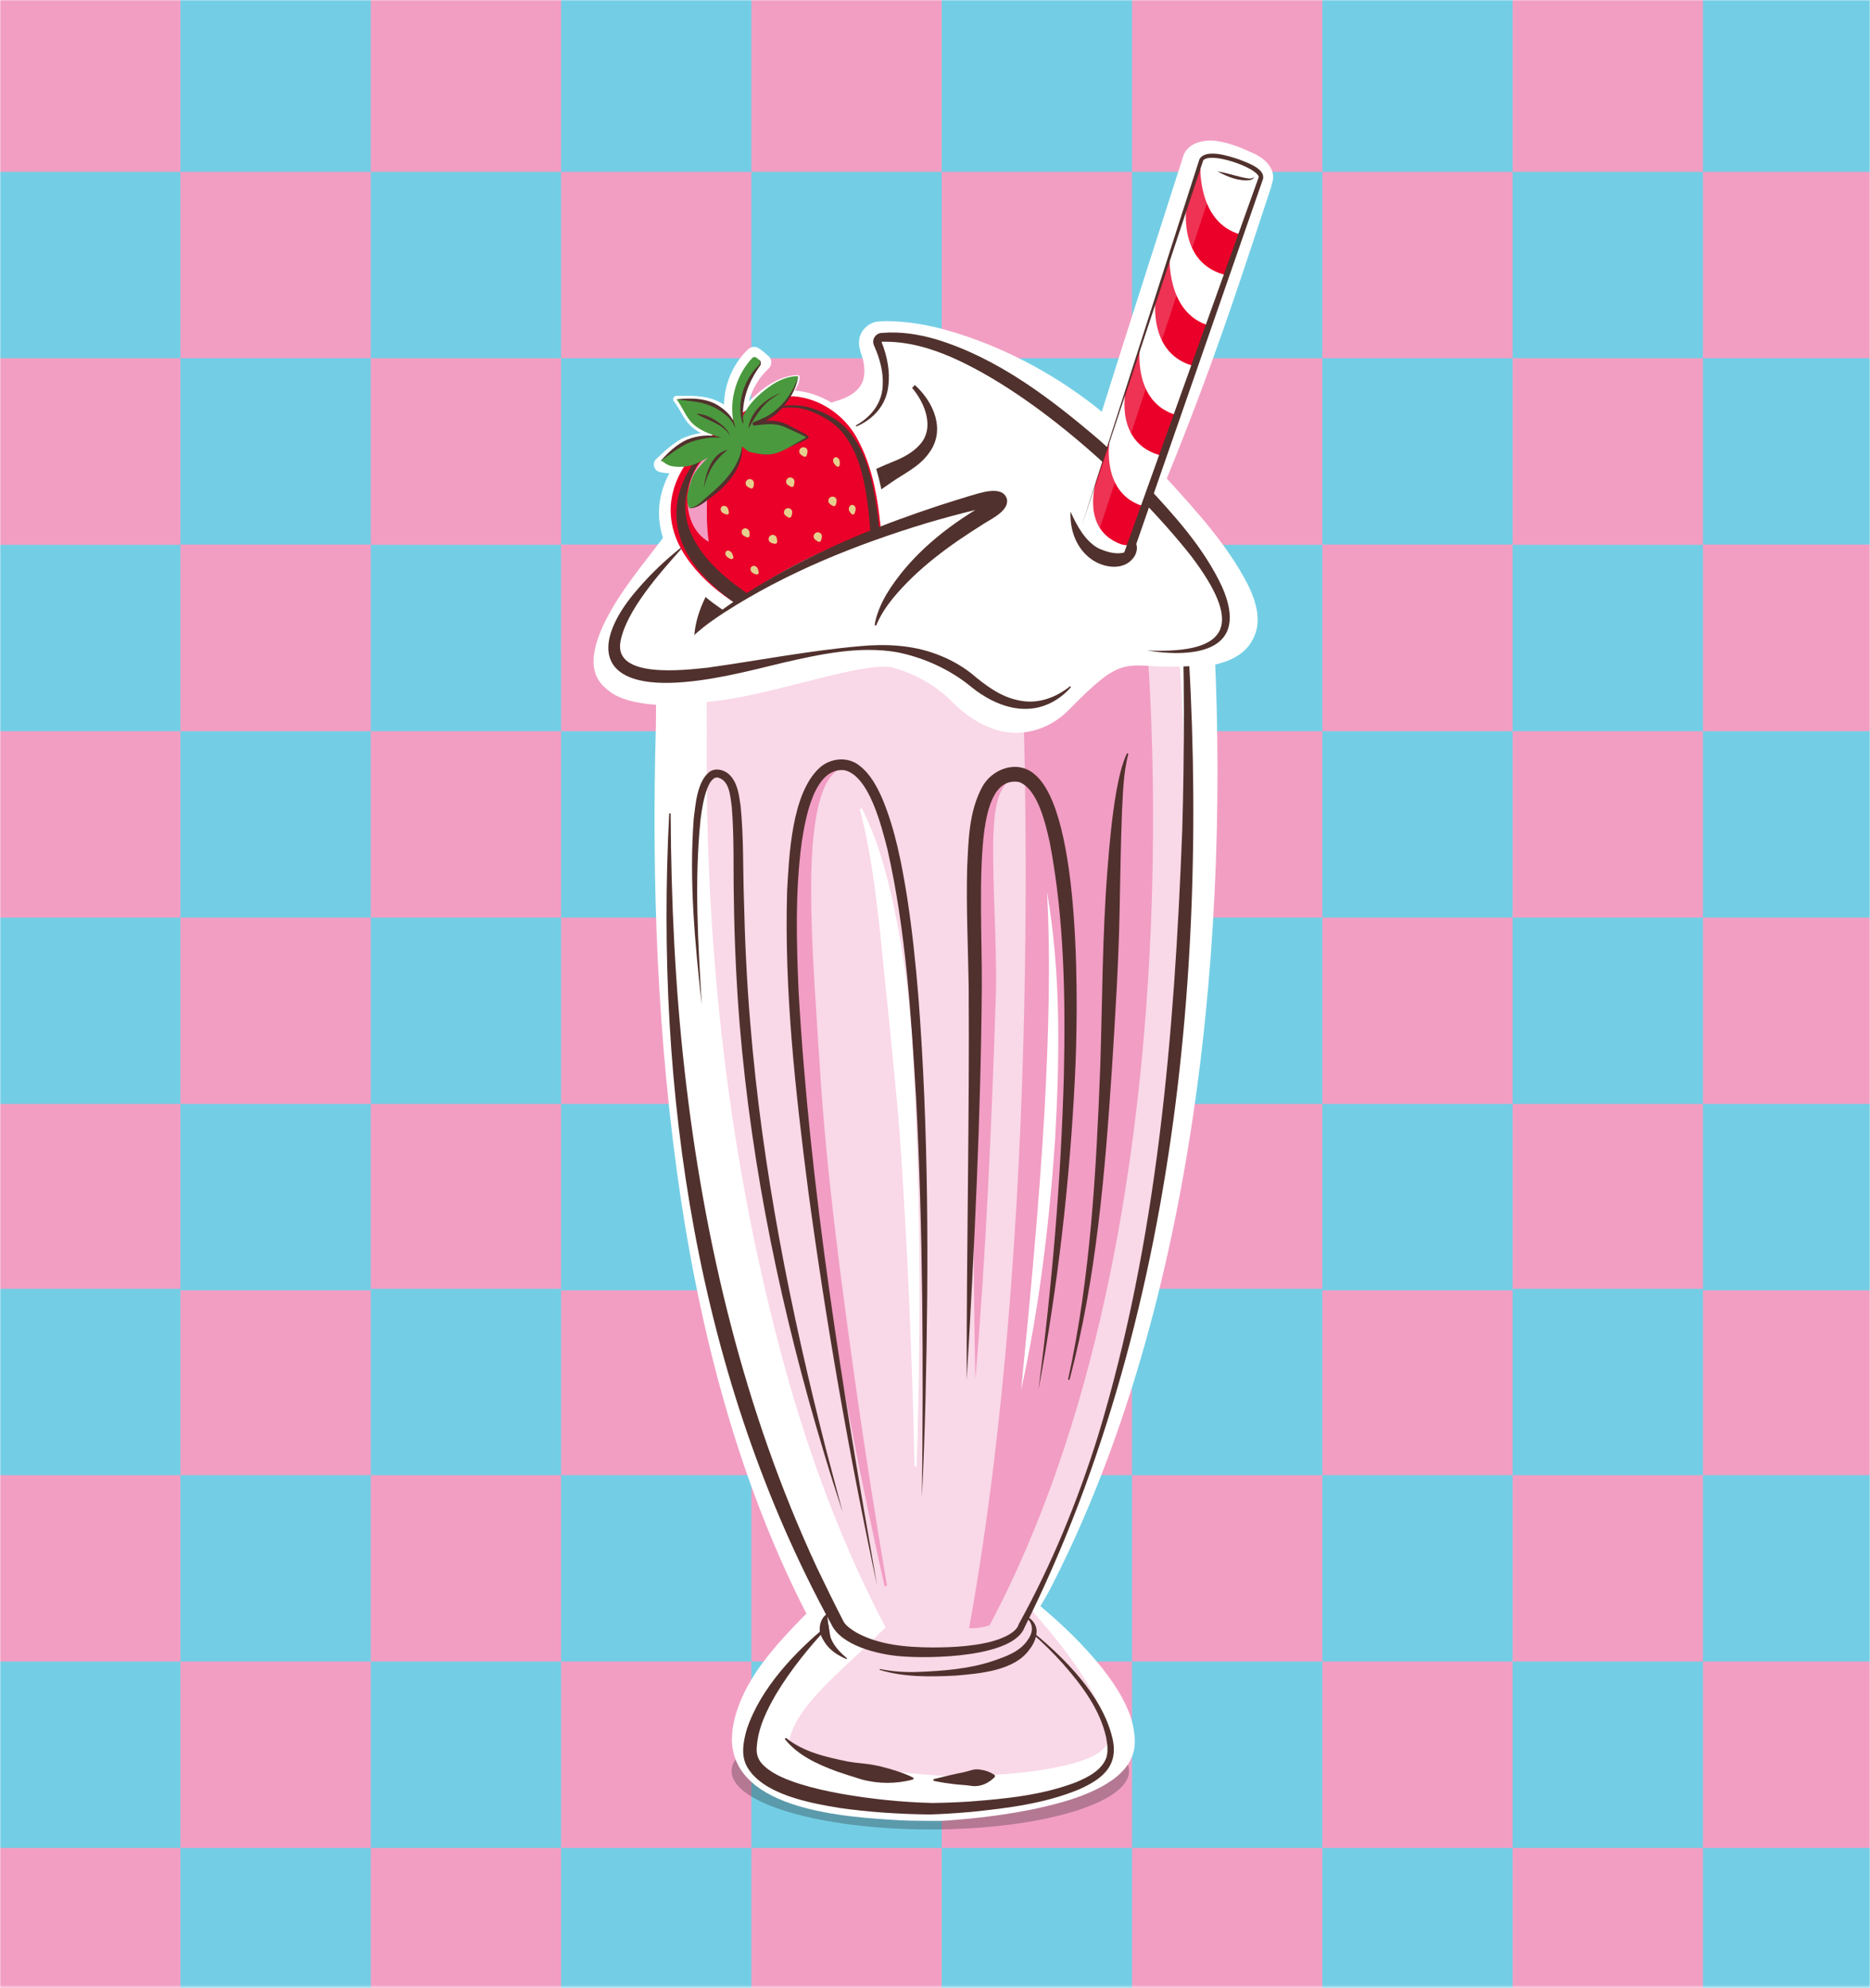 <svg width="810" height="861" viewBox="0 0 810 861" fill="none" xmlns="http://www.w3.org/2000/svg">
<mask id="mask0_2011_3662" style="mask-type:alpha" maskUnits="userSpaceOnUse" x="0" y="0" width="810" height="861">
<rect width="810" height="860.625" fill="#D9D9D9"/>
</mask>
<g mask="url(#mask0_2011_3662)">
<g clip-path="url(#clip0_2011_3662)">
<path d="M1149.58 -87H-333.778V880.902H1149.58V-87Z" fill="#F29EC3"/>
<path d="M160.601 -6.297H78.165V74.406H160.601V-6.297Z" fill="#73CEE5"/>
<path d="M325.465 -6.297H243.029V74.406H325.465V-6.297Z" fill="#73CEE5"/>
<path d="M490.337 -6.297H407.901V74.406H490.337V-6.297Z" fill="#73CEE5"/>
<path d="M655.202 -6.297H572.766V74.406H655.202V-6.297Z" fill="#73CEE5"/>
<path d="M820.066 -6.297H737.63V74.406H820.066V-6.297Z" fill="#73CEE5"/>
<path d="M78.172 74.406H-4.264V155.109H78.172V74.406Z" fill="#73CEE5"/>
<path d="M160.601 155.109H78.165V235.812H160.601V155.109Z" fill="#73CEE5"/>
<path d="M243.036 74.406H160.601V155.109H243.036V74.406Z" fill="#73CEE5"/>
<path d="M325.465 155.109H243.029V235.812H325.465V155.109Z" fill="#73CEE5"/>
<path d="M407.901 74.406H325.465V155.109H407.901V74.406Z" fill="#73CEE5"/>
<path d="M490.337 155.109H407.901V235.812H490.337V155.109Z" fill="#73CEE5"/>
<path d="M572.766 74.406H490.33V155.109H572.766V74.406Z" fill="#73CEE5"/>
<path d="M655.202 155.109H572.766V235.812H655.202V155.109Z" fill="#73CEE5"/>
<path d="M737.637 74.406H655.201V155.109H737.637V74.406Z" fill="#73CEE5"/>
<path d="M820.066 155.109H737.63V235.812H820.066V155.109Z" fill="#73CEE5"/>
<path d="M78.172 235.937H-4.264V316.64H78.172V235.937Z" fill="#73CEE5"/>
<path d="M160.601 316.64H78.165V397.343H160.601V316.64Z" fill="#73CEE5"/>
<path d="M243.036 235.937H160.601V316.64H243.036V235.937Z" fill="#73CEE5"/>
<path d="M325.465 316.64H243.029V397.343H325.465V316.64Z" fill="#73CEE5"/>
<path d="M407.901 235.937H325.465V316.64H407.901V235.937Z" fill="#73CEE5"/>
<path d="M490.337 316.64H407.901V397.343H490.337V316.64Z" fill="#73CEE5"/>
<path d="M572.766 235.937H490.33V316.64H572.766V235.937Z" fill="#73CEE5"/>
<path d="M655.202 316.64H572.766V397.343H655.202V316.64Z" fill="#73CEE5"/>
<path d="M737.637 235.937H655.201V316.64H737.637V235.937Z" fill="#73CEE5"/>
<path d="M820.066 316.64H737.63V397.343H820.066V316.64Z" fill="#73CEE5"/>
<path d="M78.172 397.343H-4.264V478.046H78.172V397.343Z" fill="#73CEE5"/>
<path d="M160.601 478.046H78.165V558.749H160.601V478.046Z" fill="#73CEE5"/>
<path d="M243.036 397.343H160.601V478.046H243.036V397.343Z" fill="#73CEE5"/>
<path d="M325.465 478.046H243.029V558.749H325.465V478.046Z" fill="#73CEE5"/>
<path d="M407.901 397.343H325.465V478.046H407.901V397.343Z" fill="#73CEE5"/>
<path d="M490.337 478.046H407.901V558.749H490.337V478.046Z" fill="#73CEE5"/>
<path d="M572.766 397.343H490.33V478.046H572.766V397.343Z" fill="#73CEE5"/>
<path d="M655.202 478.046H572.766V558.749H655.202V478.046Z" fill="#73CEE5"/>
<path d="M737.637 397.343H655.201V478.046H737.637V397.343Z" fill="#73CEE5"/>
<path d="M820.066 478.046H737.63V558.749H820.066V478.046Z" fill="#73CEE5"/>
<path d="M78.172 558.098H-4.264V638.801H78.172V558.098Z" fill="#73CEE5"/>
<path d="M160.601 638.793H78.165V719.496H160.601V638.793Z" fill="#73CEE5"/>
<path d="M243.036 558.098H160.601V638.801H243.036V558.098Z" fill="#73CEE5"/>
<path d="M325.465 638.793H243.029V719.496H325.465V638.793Z" fill="#73CEE5"/>
<path d="M407.901 558.098H325.465V638.801H407.901V558.098Z" fill="#73CEE5"/>
<path d="M490.337 638.793H407.901V719.496H490.337V638.793Z" fill="#73CEE5"/>
<path d="M572.766 558.098H490.33V638.801H572.766V558.098Z" fill="#73CEE5"/>
<path d="M655.202 638.793H572.766V719.496H655.202V638.793Z" fill="#73CEE5"/>
<path d="M737.637 558.098H655.201V638.801H737.637V558.098Z" fill="#73CEE5"/>
<path d="M820.066 638.793H737.63V719.496H820.066V638.793Z" fill="#73CEE5"/>
<path d="M78.172 719.496H-4.264V800.199H78.172V719.496Z" fill="#73CEE5"/>
<path d="M160.601 800.199H78.165V880.902H160.601V800.199Z" fill="#73CEE5"/>
<path d="M243.036 719.496H160.601V800.199H243.036V719.496Z" fill="#73CEE5"/>
<path d="M325.465 800.199H243.029V880.902H325.465V800.199Z" fill="#73CEE5"/>
<path d="M407.901 719.496H325.465V800.199H407.901V719.496Z" fill="#73CEE5"/>
<path d="M490.337 800.199H407.901V880.902H490.337V800.199Z" fill="#73CEE5"/>
<path d="M572.766 719.496H490.33V800.199H572.766V719.496Z" fill="#73CEE5"/>
<path d="M655.202 800.199H572.766V880.902H655.202V800.199Z" fill="#73CEE5"/>
<path d="M737.637 719.496H655.201V800.199H737.637V719.496Z" fill="#73CEE5"/>
<path d="M820.066 800.199H737.63V880.902H820.066V800.199Z" fill="#73CEE5"/>
</g>
</g>
<g filter="url(#filter0_d_2011_3662)">
<path d="M550.18 82.19C551.29 79.44 550.86 76.32 549.17 73.95C548.16 72.53 547.06 71.61 545.84 70.74C542.69 68.62 539.97 67.61 536.74 66.31C531.6 64.39 526.77 62.64 520.96 63.42C518.06 63.81 514.67 65.41 512.96 68.11C512.86 68.27 512.88 68.23 512.66 68.62L512.41 69.08L512.25 69.57C512.25 69.57 491.38 134.24 491.39 134.24C486.64 148.74 481.75 164.08 476.82 179.78C475.59 178.75 474.35 177.74 473.1 176.75C454.64 162.56 433.7 151.63 411.32 145.09C401.51 142.36 391.3 140.41 380.95 141.09C377.55 141.29 374.17 143.85 373.07 147.12C372.31 149.02 372.37 151.7 373.14 153.58L373.19 153.72L373.29 154C374.45 157.23 375.14 161.23 374.73 164.19C374.04 169.3 371.15 171.86 366.39 174.01C365.03 174.62 363.44 175.1 361.99 175.57C356.17 177.4 350.5 179.78 345.1 182.56C320.49 195.18 301.18 215.52 285.44 237.84C275.59 250.82 244.24 286.99 265.58 300.5C271.04 303.68 278.11 304.85 285.16 305.24C285.16 306.04 285.16 306.83 285.15 307.58L285.11 314.51L285.09 317.98C283.89 356.53 284.51 395.15 286.93 433.66C292.55 520.46 307.25 608.49 345.13 687.65C346.59 690.7 348.39 694.3 350.22 697.85C348.08 699.99 345.93 702.14 343.9 704.27C331.72 717.17 316.49 734.71 317.94 754C320.82 777.18 351.58 782.12 370.06 784.56C383.03 786.09 395.84 786.63 408.84 786.37C429.89 784.88 474.44 780.42 487.7 762.96C497.43 750.46 485.06 731.97 477.05 721.91C469.35 712.35 460.63 703.95 451.31 696.07L450.38 695.3L450.15 695.11C450.15 695.11 450.06 695.03 450.05 695.02C451.38 692.86 452.62 690.76 453.82 688.6C454.32 687.72 455.67 685.01 456.15 684.12C514.92 568.7 531.27 417.76 525.96 287.9C527.53 287.53 529.1 287.08 530.67 286.53C546.61 280.86 546.54 267.55 539.94 254.39C538.22 250.87 536.25 247.55 534.15 244.34C525.54 231.47 515.43 219.77 504.87 208.5C516.99 178.99 527.99 149.04 538.07 118.75C541.82 107.68 546.45 93.39 550.18 82.2V82.19Z" fill="white"/>
</g>
<g style="mix-blend-mode:multiply" opacity="0.3">
<path d="M402.97 792.22C450.516 792.22 489.06 780.897 489.06 766.93C489.06 752.963 450.516 741.64 402.97 741.64C355.424 741.64 316.88 752.963 316.88 766.93C316.88 780.897 355.424 792.22 402.97 792.22Z" fill="#231F20"/>
</g>
<path d="M448.5 697.05C542.09 520.97 517.45 269.01 517.45 269.01L295.13 264.85V317.54C293.21 400.83 299.58 574.64 366.65 701.92C355.71 712.96 329.5 734.81 329.5 753.78C329.5 777.88 407.63 778.71 407.63 778.71C407.63 778.71 485.76 777.89 485.76 753.78C485.76 735.01 459.93 708.05 448.5 697.05Z" fill="#F9D8E7"/>
<path d="M447.11 697.27C448.54 693.97 450.19 690.49 451.79 687.2C458.17 673.85 463.93 660.2 469.07 646.33C506.42 543.55 515.86 432.6 512.86 323.93C512.24 305.89 511.28 287.71 509.48 269.8L517.3 277.03C461.87 276.94 350.34 275.95 294.93 275.59L305.86 264.87C305.89 280.02 306.11 302.66 306.15 317.44C305.21 410.56 315.56 504.12 340.46 593.87C351.19 632.39 365.17 669.68 383.6 704.76C379.62 708.64 373.18 714.94 369.21 718.5C359.72 727.56 343.99 741.28 341.95 753.64C341.95 753.5 341.61 752.88 341.7 753.19C341.77 753.36 342.09 753.8 342.65 754.31C345.79 756.97 351.16 759.17 355.61 760.58C366.86 764.17 379.25 766.08 391.19 767.5C396.45 768.18 402.58 768.58 407.67 768.95C426.57 769.1 446.13 768.43 464.37 763.74C469.76 762.1 476.97 759.98 479.58 755.09C479.77 754.71 479.85 754.22 479.93 753.79V753.35L479.97 752.46C479.55 743.86 475.12 735.9 470.61 728.28C464.44 718.28 456.84 708.8 449.11 699.88L448.18 698.82C447.76 698.32 447.4 697.78 447.11 697.28V697.27ZM449.89 696.83C450.24 696.9 450.44 696.9 450.66 697.02L450.87 697.2L451.34 697.59L453.2 699.16C461.87 706.67 469.98 714.6 477.23 723.59C481.38 728.77 485.25 734.3 488.21 740.78C494.51 754.77 492.22 764.78 478.72 772.79C469.57 778.1 459.32 780.84 449.32 783.06C436.24 785.86 423.21 787.43 409.88 788.37C409.03 788.43 407.89 788.49 407.04 788.5C401.35 788.5 395.24 788.51 389.57 788.22C367.01 786.9 317.67 784.11 317.02 753.43C317.25 731.76 336.16 713.03 350.26 698.77C352.55 696.49 354.84 694.24 356.8 692.19L354.38 708.39C322.22 649.23 304.74 584.14 294.74 518.12C284.74 450.43 282.15 381.95 284.12 313.69C284.18 300.22 284.33 278.3 284.39 264.86L284.45 253.81L295.31 254.13C350.71 255.89 462.2 259.05 517.58 261L524.84 261.23L525.4 268.23C533.45 403 517.97 564.14 456.17 685.55C454.28 689.37 452.13 693.18 449.86 696.82L449.89 696.83Z" fill="white"/>
<path d="M496.11 270.94C496.11 270.94 522.23 527.73 428.64 703.81C423.76 705.41 419.78 705.04 419.78 705.04C454.37 514.26 442.22 277.34 442.22 277.34L496.11 270.95V270.94Z" fill="#F19DC4"/>
<path d="M511.75 241.56C525.9 394.77 513.28 565.24 443.84 704.62C439.1 717.68 403.22 718.38 389.65 717.19C380.3 716.36 364.43 712.69 360.08 703.33C301.76 596.76 283.66 472.38 289.87 352.23L290.49 352.24C290.71 389.64 292.38 426.99 296.59 464.05C304.94 537.92 322.43 611.33 353.88 678.9C356.95 685.34 362.18 696.02 365.45 702.28C366.43 704.02 368.89 705.73 371.02 706.99C380.95 712.41 392.67 713.32 403.87 713.4C408.49 713.4 413.12 713.27 417.69 712.82C424.41 712.11 431.33 711.09 437.2 707.74C438.99 706.67 440.81 705.17 441.3 703.25C455.58 677.45 466.79 650 475.59 621.86C501.37 537.06 508.68 447.86 512.09 359.68C513.08 325.26 513.1 290.78 511.8 256.37C511.6 251.45 511.42 246.53 511.13 241.61L511.75 241.55V241.56Z" fill="#51312D"/>
<path d="M366.73 718.48C362.97 716.9 359.45 714.67 357.18 711.11C356.03 709.29 354.86 707.17 355.07 704.92C355.21 702.69 356.07 700.48 357.91 699.09L358.26 699.27C358.45 700.82 358.73 703.27 359.05 704.74C359.38 706.38 359.37 708.03 359.99 709.62C361.43 713.07 364.09 715.74 366.92 718.14L366.72 718.48H366.73Z" fill="#51312D"/>
<path d="M381.1 722.72C386.5 723.83 392 724.2 397.47 724.01C408.32 723.58 419.45 722.76 429.76 719.37C435.72 717.31 442.12 715.23 445.53 709.6C447.66 706.47 447.53 702.85 444.46 700.35L444.68 700.02C447.23 701.11 449.2 703.82 448.99 706.73C448.84 709.68 447.56 712.2 445.76 714.5L445.99 714.18C439.5 723.53 424.51 724.65 414.15 725.58C403.07 726.15 391.7 726.36 381.01 723.11L381.11 722.72H381.1Z" fill="#51312D"/>
<path d="M447.47 706.8C461.31 718.21 477 733.91 481.62 751.75C484.99 764.25 477.97 770.17 467.38 774.87C452.57 780.99 436.5 783 420.69 784.61C414.85 785.14 408.65 785.55 402.78 785.72C389.62 785.59 376.55 784.74 363.5 782.88C350.82 780.78 330.03 777.04 323.38 764.69C320.85 759.73 322.04 753.79 323.53 748.7C329.51 730.88 344.42 715.29 358.64 703.6L359.06 704.07C350.55 713.19 342.54 722.98 336.14 733.64C331.95 740.88 328.32 748.36 327.79 756.62C327.48 759.78 328.5 762.48 331.09 764.81C335.25 768.59 341.1 770.79 346.55 772.54C352.35 774.35 358.4 775.68 364.5 776.78C377.45 779.07 390.73 780.42 403.94 780.75C409.28 780.67 415.02 780.46 420.33 780.1C435.77 778.92 451.54 777.35 466.07 771.78C471.3 769.59 477.34 766.53 479.26 760.99C480.08 758.31 479.63 755.11 479.12 752.32C476.47 740.21 468.58 729.74 460.48 720.53C456.29 715.86 451.83 711.41 447.07 707.32L447.46 706.83L447.47 706.8Z" fill="#51312D"/>
<path d="M404.33 770.44C408.57 769.35 413.18 768.28 417.48 767.43C419.64 767 421.75 765.93 424.01 766.23C426.49 766.52 428.7 767.16 430.91 768.71L430.99 769.4C428.38 772.1 424.94 773.76 421.25 773.42C419.28 773.09 416.47 772.87 414.46 772.73C411.17 772.35 407.57 771.88 404.34 771.14V770.44H404.33Z" fill="#51312D"/>
<path d="M340.43 752.54C348.02 758.71 357.82 760.85 367.16 762.79C369.54 763.21 371.95 763.49 374.37 763.72C379.25 764.2 383.92 765.47 388.6 766.97C390.96 767.77 393.33 768.62 395.69 769.85L395.63 770.55C388.22 772.55 380.38 772.54 373.02 770.5C369.65 769.45 365.54 768.14 362.2 766.99C353.99 763.95 345.43 760.04 339.91 753.01L340.42 752.54H340.43Z" fill="#51312D"/>
<path d="M303.99 435.37C301.01 408.48 298.43 381.39 300.51 354.32C301.32 348.1 301.96 338.48 307.29 334.26C309.82 332.42 313.4 333.24 315.62 335.17C319.45 338.6 320.08 344.06 320.77 348.78C322.15 362.33 321.77 375.9 322.24 389.43C322.65 407.4 323.47 425.33 325 443.23C330.11 505.96 342.48 567.88 358.09 628.79C359.77 635.17 363.29 648.49 365.02 654.89C362.43 647.03 359.2 636.86 356.9 629.12C338.68 568.7 325.63 506.56 320.39 443.6C318.95 425.6 318.12 407.55 317.88 389.51C317.59 376.07 318.07 362.55 316.95 349.2C316.31 344.76 316.02 338.14 311.12 336.75C310.39 336.6 309.83 336.7 309.21 337.1C307.77 338.12 306.85 340.09 306.2 341.83C304.76 345.83 304.04 350.25 303.47 354.64C300.69 381.41 302.39 408.51 303.98 435.37H303.99Z" fill="#51312D"/>
<path d="M383.16 686.91C369.96 627.8 358.65 567.95 350.35 507.97C345.04 470.28 340 432.33 341.99 394.15C342.9 378.75 344.3 363.21 349.59 348.51C352.37 341.42 356.62 332.96 364.73 331.1L365.04 332.12C358.24 335.33 355.91 343.11 354.27 349.92C351.2 364.39 351.24 379.49 351.44 394.29C351.9 416.82 353.7 439.26 355.09 461.8C357.93 507.06 363.92 552.05 370.22 596.94C374.41 626.92 379.16 656.83 384.21 686.69L383.16 686.9V686.91Z" fill="#F19DC4"/>
<path d="M379.95 686.8C367.88 630.31 357.85 573.12 350.12 515.88C344.57 472.79 339.67 429.43 340.94 385.89C341.79 370.36 342.93 343.96 354.71 332.75C359.4 328.28 367.19 327.29 372.46 331.69C377.12 335.34 379.93 340.75 382.21 345.92C387.88 359.57 390.56 373.98 392.91 388.41C395.12 402.78 396.63 417.2 397.81 431.64C402.24 489.36 402.28 547.33 400.9 605.16C400.54 619.61 400.04 634.07 399.32 648.51C400.04 590.73 399.78 532.88 396.8 475.17C394.6 439.22 392.39 403.11 384.45 367.99C381.93 358.15 376.57 336 365.8 333.52C352.57 332.08 348.81 354.79 347.27 364.7C344.4 386.04 344.98 407.7 345.91 429.21C350.83 515.72 365 601.51 379.94 686.79L379.95 686.8Z" fill="#51312D"/>
<path d="M373.23 349.92C378.79 360.64 382.38 372.38 385.23 384.08C388.11 395.59 390.17 407.83 391.92 419.6C394.47 437.46 395.57 455.44 396.26 473.44C397.6 503.36 398.33 533.3 398.3 563.24C398.21 587.18 397.93 611.1 397.02 635.02H396.12C395.1 587.23 393.1 539.47 389.77 491.81C387.38 462.16 384.07 432.53 381.15 402.94C379.12 385.22 377 367.58 372.4 350.26L373.23 349.92Z" fill="white"/>
<path d="M488.75 326.41C486.61 334.52 486.42 343.25 485.99 351.6C485.45 364.8 485.26 380.79 484.97 394.13C484.55 416.87 483.09 439.6 481.67 462.31C478.65 507.69 474.96 553.45 463.26 597.55L462.64 597.39C472.39 552.96 474.81 507.39 476.58 462.06C477.51 433.65 477.45 405.2 479.69 376.83C480.57 365.44 481.59 354.05 483.54 342.77C484.6 337.13 485.73 331.42 488.16 326.17L488.75 326.41Z" fill="#51312D"/>
<path d="M422.48 597.38C421.44 547.17 421.78 496.96 421.58 446.76C420.97 418.89 418.75 390.62 422.87 362.82C424.46 354.46 426.47 344.93 433.07 338.79C435.32 336.75 438.25 335.53 441.08 335.46C430.6 339.62 430.71 353.93 430.21 363.55C429.92 385.56 431.82 407.87 431.38 430.05C429.6 485.89 427.14 541.7 422.48 597.39V597.38Z" fill="#F19DC4"/>
<path d="M418.73 597.38C418.63 540.63 419.98 483.79 419.59 427.06C419.31 410.02 418.49 392.92 418.93 375.82C419.49 364.13 419.63 351.77 425.28 341.08C429.44 333.03 440.38 328.86 447.87 335.08C468.74 351.56 467.01 439.23 465.62 466.34C463.4 511.8 458.16 557.11 449.82 601.83C455.65 556.81 459.55 511.52 460.81 466.16C461.55 432.36 461.05 398.25 454.75 364.97C452.94 357 449.54 341.49 441.32 338.61C430.47 336.89 427.69 350.81 426.4 359.34C423.83 378.63 425.39 407.26 425.28 426.98C424.87 482.91 422.01 541.57 418.74 597.36L418.73 597.38Z" fill="#51312D"/>
<path d="M453.52 386.15C459.67 421.79 459 458.44 456.96 494.45C454.44 530.46 450.11 566.58 442.31 601.84C446.29 561.67 450.14 520.95 452.46 480.64C454.12 449.31 455.19 417.54 453.52 386.16V386.15Z" fill="white"/>
<path d="M471.52 277.64C481.44 249.11 488.77 218.89 497.02 189.8C508.11 151.24 523.09 112.2 537.79 74.81C537.24 76.04 537.44 78.75 538.56 79.77C538.64 79.85 538.63 79.82 538.59 79.77C536.5 78.11 533.32 76.67 530.51 75.49C527.85 74.41 525.31 73.5 522.91 73.68C522.86 73.68 522.91 73.68 522.94 73.63C523.01 73.6 523.08 73.54 523.22 73.42C523.9 72.8 524.18 72.09 524.53 71.27C503.71 129.49 479.08 197.99 456.59 255.27L451.4 269.44C450.46 271.57 450.85 274.07 452.35 275.82C455.6 279.92 468.31 282.61 471.51 277.63L471.52 277.64ZM472.98 278.21C469.88 283.11 462.83 281.81 458.09 280.6C452.85 279.33 447.69 274.85 449.94 268.94C452.24 261.74 456.66 247.33 458.79 240.09C474.07 186.49 495.63 120.63 512.65 67.24C512.94 66.27 513.62 65.35 514.28 64.6C517.22 61.31 522.4 60.52 526.33 60.97C532.77 61.84 537.26 63.82 543.03 66.43C548 68.7 553.25 73.47 550.88 79.77C538.39 118.02 525.14 157.64 509.13 194.45C497 222.07 483.47 249.93 472.98 278.2V278.21Z" fill="white"/>
<path d="M298.67 303.63C331.09 302.88 372.68 282.47 387.81 285.43C399.22 287.66 409.32 292.68 416.99 299.52C424.99 306.65 441.93 317.65 457.93 301.66C477.44 282.17 484.41 281.31 497.05 282.85C602.86 295.74 488.04 195.08 484.45 191.03C466.54 170.82 411.7 144.43 381.22 147.18C380.43 147.25 379.92 148.08 380.21 148.82C382.14 153.8 389.35 174.23 365.24 181.94C335.96 191.3 311.09 214.83 293.92 237.44C280.82 254.68 222.6 305.38 298.67 303.62V303.63Z" fill="white"/>
<path d="M298.65 302.79C317.48 302.17 335.59 296 353.3 290C359.85 287.74 368.51 284.78 375.15 283.08C379.23 282.1 383.08 281.27 387.48 281.58C395.62 282.47 403.58 284.56 410.94 288.27C417.63 291.3 423.13 297.09 429.73 300.06C437.88 304.02 445.85 303.06 452.28 296.53L456.45 292.58C464.21 285.59 473.02 278.26 483.85 276.64C488.3 275.98 492.77 276.52 496.96 277.32C507.47 279.08 518.52 280.81 528.91 278.4C546.09 274.47 536.65 255.65 530.36 245.86C518.1 227.08 501.66 211.42 484.84 196.64C483.8 195.73 482.44 194.58 481.43 193.57C472.01 184.38 460.23 178.04 448.44 172.31C435.29 166.13 421.42 160.98 407.35 157.64C400.4 156 393.37 154.91 386.76 154.9C385.57 154.9 383.15 155.02 381.96 155.16C385.82 155.01 389.1 150.65 387.97 146.72C387.92 146.47 387.72 145.93 387.72 145.93L387.8 146.12C388.27 147.28 388.7 148.46 389.09 149.69C394.36 165.61 388.88 181.05 373.2 188.25C371.35 189.04 368.96 190.06 367.04 190.67C348.72 197.19 333.03 208.66 318.82 222.26C312.31 228.47 306.23 235.26 300.51 242.26C296.66 246.85 292.42 250.85 288.3 254.93C280.67 262.8 259.28 281 264.05 292.48C269.26 302.43 288.57 302.81 298.65 302.79ZM298.69 304.48C268.07 305.65 244.64 299.86 264.41 264.78C271.8 251.64 282.35 239.87 291.02 227.66C309.08 204.13 332.56 183.17 361.49 173.9C367.31 172.22 373.64 169.24 374.3 162.46C374.7 159.48 374.02 155.46 372.85 152.21C371.96 150.15 371.8 147.38 372.63 145.28C373.73 141.99 377.14 139.42 380.56 139.22L383.85 139.08C393.24 139.04 402.58 140.82 411.12 143.26C433.62 149.84 454.7 160.84 473.28 175.11C478.64 179.3 483.68 183.93 488.08 189.19C494.07 195.24 500.01 201.39 505.8 207.64C518.62 221.78 531.73 236.06 540.54 253.21C550.98 274.2 541.32 285.95 519.2 288.13C513.25 288.79 507.41 288.8 501.5 288.56C498.35 288.43 493.6 287.99 490.64 288.27C482.59 288.69 476.6 294.38 470.72 299.75C468.45 301.88 465.15 305.19 462.92 307.44C454.17 316.35 441.35 319.95 429.39 315.32C422.29 312.7 416.32 307.97 411.21 302.72C404.43 296.35 395.98 291.72 387.01 289.16C383.71 288.35 379.85 288.79 376.36 289.22C369.04 290.23 361.68 292.07 354.46 293.86C336.21 298.32 317.61 303.88 298.72 304.5L298.69 304.48Z" fill="white"/>
<path d="M396.3 166.74C404.36 174.05 409.74 186.12 402.53 195.99C398.33 202.09 391.72 204.94 385.91 209.02C372.39 218.29 358.81 227.77 346.77 238.91C342.04 243.41 337.51 248 332.56 252.01C328.21 255.57 322 260.31 317.56 263.85C312.3 267.97 307.44 272.01 302.3 276.57L300.71 275.85C301.59 258.97 315.26 241.48 328.46 231.89C342.75 222.46 357.42 213.64 372.8 206.19C377.38 203.96 382.03 201.89 386.74 199.95C390.97 198.31 395.32 196.01 398.29 192.69C405.04 185.49 400.73 174.6 395.07 167.97L396.29 166.72L396.3 166.74Z" fill="#51312D"/>
<path d="M496.89 281.68C534.52 283.29 537.32 269.06 516.03 240.89C491.3 209.57 448.91 170.95 412.37 154.79C402.91 150.66 392.67 147.74 382.31 147.99H382.03C381.93 147.99 382 147.99 381.98 147.99C381.98 147.99 381.95 147.97 381.92 147.99C381.9 148.01 381.87 148.05 381.87 148.07C381.86 148.08 381.87 148.1 381.87 148.12L381.9 148.19C384.26 154.23 385.64 160.79 384.76 167.29C383.63 177.33 375.62 184.02 366.2 186.25C374.73 183.24 381.96 176.48 382.35 167.03C382.71 161.09 381.05 155.13 378.63 149.73C378.43 149.3 378.27 148.83 378.24 148.35C377.99 146.16 379.88 144.11 382.08 144.16C389.96 143.49 397.92 144.73 405.47 146.93C432.28 155.11 455.11 172.56 476.12 190.51C483.07 196.67 489.68 203.06 496.11 209.73C508.72 223.21 521.48 237.22 529.39 254.2C541.38 281.59 518.48 285.14 496.88 281.69L496.89 281.68Z" fill="#51312D"/>
<path d="M489.55 238.28L544.14 77.23C544.73 75.49 544 73.34 534.42 69.27C524.43 65.03 522.31 69.27 522.31 69.27L467.72 230.32C467.72 230.32 465.16 237.76 476.42 240.56C487.45 243.3 489.55 238.29 489.55 238.29V238.28Z" fill="white"/>
<path d="M543.03 76.48C543.27 77.31 542.23 77.8 541.57 77.95C536.58 78.63 531.6 76.54 527.3 74.19C530.54 74.7 534.29 75.91 537.48 76.64C538.61 76.85 542.75 78.13 543.03 76.47V76.48Z" fill="#51312D"/>
<path d="M513.98 88.75C513.98 88.75 509.73 114.3 531.37 119.2L537.55 101.6C518.04 96.39 519.95 70.47 519.95 70.47L513.97 88.76L513.98 88.75Z" fill="#EA0029"/>
<path d="M500.67 128.28C500.67 128.28 496.42 153.83 518.06 158.73L524.24 141.13C504.73 135.92 506.64 110 506.64 110L500.66 128.29L500.67 128.28Z" fill="#EA0029"/>
<path d="M487.64 168.98C487.64 168.98 482.31 192.63 503.95 197.52L509.95 179.83C490.44 174.62 493.75 150.28 493.75 150.28L487.64 168.98Z" fill="#EA0029"/>
<path d="M474.75 208.78C474.75 208.78 467.99 229.22 485.56 235.66C487.43 236.35 490.28 236.19 490.59 235.29L496.56 218.28C495.32 219.23 493.91 218.8 492.96 218.4C476.96 211.67 480.63 190.76 480.63 190.76L474.74 208.78H474.75Z" fill="#EA0029"/>
<path opacity="0.2" d="M523.03 75.4L472.25 229.28" stroke="white" stroke-width="7.5" stroke-miterlimit="10"/>
<path d="M393.42 291.2C393.48 291.34 393.54 291.45 393.58 291.47C393.37 291.31 393.36 291.23 393.42 291.2Z" fill="white"/>
<path d="M463.71 221.6C466.5 227.74 470.03 234.3 475.84 237.46C479.75 239.18 484.27 240.53 488.39 238.76C489.73 238.14 491.07 237.2 492.16 235.49C492.87 237.41 492.3 239.83 490.91 241.6C486.59 247.27 478.09 245.91 472.9 242.28C466.13 237.55 463.34 229.35 463.71 221.6Z" fill="#51312D"/>
<path d="M345.48 163.15C345.49 163.22 345.57 163.33 345.63 163.34C345.61 163.34 345.57 163.34 345.48 163.34H344.99C335.99 163.68 325.56 173.5 323.15 181.91L323.24 180.91L323.72 182.67C324.33 185.16 320.72 186.17 319.94 183.73C317.63 176.08 319.03 167.62 322.85 160.67C324.13 158.35 325.71 156.17 327.58 154.21L328.07 160.02C326.74 159.11 325.6 158.12 324.46 157.33L329.44 156.91C327.73 158.66 326.24 160.65 325 162.8C321.31 169.23 319.63 177.11 321.38 184.4L315.41 185.99C315.15 183 312.57 180.55 310.1 178.68C305.36 175.01 298.97 174.67 293.08 174.4L294.28 172.01C296.9 175.6 298.14 179.96 301.39 182.82C304.56 185.58 308.74 186.88 312.79 188.04C313.6 188.28 314.07 189.13 313.83 189.94C313.6 190.73 312.79 191.18 312.01 191C308.05 190.26 303.86 190.99 300.05 192.44C295.26 194.42 291.55 199.19 288.47 202.76C289.62 201.48 289.01 199.3 287.42 198.74C287.52 198.72 287.98 198.74 288.5 198.74C292.28 198.65 296.47 199.3 299.92 197.48C301.54 196.74 303.42 195.56 305.61 194.49L308.28 201.68C308.61 201.6 308.99 201.37 309.17 201.2C309.36 201.03 309.39 200.97 309.36 201.04C307.23 205.24 302.75 210.04 302.03 214.7C301.82 216.07 302.11 217.25 302.47 217.72L298.58 215.61C300.3 215.27 301.97 213.52 303.72 212.09C305.91 210.28 308.23 208.31 310.15 206.28C313.61 202.62 316.51 198.02 316.82 193.13C316.89 190.53 319.11 188.48 321.71 188.63C323.48 188.57 325.56 190.59 326.35 191.35C326.32 191.34 326.09 191.3 326.26 191.33C328.9 191.99 332.38 192.69 334.67 192.13C336.33 191.79 338.46 190.73 340.83 189.65L344.3 188.08C344.63 187.92 346.34 187.17 346.69 187.02C344.47 188.87 345.6 192.95 348.75 193.31C351.2 193.63 353.31 191.38 352.8 188.93C352.5 187.2 350.54 185.89 348.86 186.2C348.15 186.29 347.16 186.76 346.91 187.31L347.74 192.07C345.95 190.52 342.59 188.87 340.52 187.57C336.55 184.79 331.81 184.78 327.02 185.13C326.04 185.29 325.08 184.62 325.03 183.6C324.99 182.84 325.48 182.17 326.17 181.95C328.53 181.21 330.77 180.48 332.83 179.41C337 177.23 340.27 173.36 342.9 169.49C344.06 167.58 345.59 165.42 345.53 163.14L345.48 163.15ZM346.34 162.98C346.56 165.62 344.92 167.87 343.76 170.08C341.11 174.34 338.16 178.44 333.99 181.41C331.87 182.91 329.53 183.95 327.37 185.04L326.52 181.86C331.78 180.56 337.81 179.89 342.99 182.35C344.42 182.92 347.32 184.08 348.75 184.65C349.76 185.07 350.91 185.59 352.07 186.41C354.26 187.98 353.74 190.84 351.85 192.46C349.74 194.41 346.16 193.33 345.59 190.41C345.49 189.9 345.5 189.71 345.49 189.44L352.77 190.08C352.43 192.23 350.97 193.16 349.45 194.03C339.88 199.58 336.15 202.95 324.42 200.34C323.82 200.22 323.18 200.05 322.63 199.8C320.84 199.06 319.85 197.89 318.8 197.14L326.09 193.48C325.84 201.03 321.91 207.69 316.9 212.8C314.63 215.17 312.07 217.21 309.49 219.19C306.7 221.48 302.94 224.49 298.79 224.46C297.16 224.53 295.68 223.67 294.9 222.35C290.53 214.8 295.7 206.49 300.16 200.66L301.99 198.12C302.29 197.68 303.03 196.25 303.86 195.55C306.08 193.37 310.1 193.61 311.03 196.94C311.54 198.83 310.54 200.78 308.76 201.49C306.97 202.21 305.09 203.3 302.66 204.22C299.61 205.4 296.24 205.7 293.07 205.39C292.71 205.33 291.67 205.24 291.33 205.17C289.42 204.81 287.73 204.98 285.65 204.36C283.28 203.73 282.38 200.58 284.17 198.86C287.58 195.54 291.09 192.35 295.29 189.98C300.66 187.41 306.78 186.76 312.63 187.99L311.84 190.95C306.5 189.1 300.61 187.01 297.2 182.12C295.28 179.47 293.87 176.22 291.91 173.81C291.1 172.88 291.89 171.33 293.11 171.42C298.38 171.38 303.7 171.16 308.89 172.92C314.26 174.95 319.94 178.72 321.45 184.67C322.4 188.43 317.06 190.16 315.6 186.6C312.1 177.59 313.37 167.17 318.11 158.85C319.69 156.07 321.67 153.5 324.02 151.28C327.24 148.4 330.06 151.92 332.42 153.81C334.2 154.99 334.65 157.43 333.35 159.14C331.75 160.77 330.12 162.38 328.81 164.34C325.17 169.59 322.91 176.16 323.71 182.61L319.85 183.4L319.65 181.59C319.6 181.27 319.59 180.88 319.74 180.59C321 177.97 322.69 175.62 324.6 173.57C330.21 168.2 336.94 162.92 344.96 162.46C345.42 162.46 346.21 162.33 346.34 162.97V162.98Z" fill="white"/>
<path d="M314.23 182.71C314.23 182.71 331.95 167.16 347.04 172.07C362.34 177.05 372.36 189.2 375.79 221.58C379.22 253.96 372.02 266.79 368.3 269.11C364.57 271.44 358.55 273.93 348.69 268.53C338.83 263.13 310.58 252.3 298.33 231.94C286.08 211.58 300.54 192.16 314.24 182.71H314.23Z" fill="#DB124B"/>
<path d="M313.46 181.73C322.03 175.46 331.9 169.33 342.92 169.06C351.2 169.35 359.4 172.86 365.62 178.46C379.53 191.58 382.76 214.17 384.88 232.25C385.93 245.55 385.97 268.95 373.72 277.64C364.35 284.21 353.04 283.39 343.15 278.57C339.38 277.01 335.76 275.6 331.8 273.94C286.63 255.51 263.82 213.04 313.45 181.73H313.46ZM315 183.7C304.52 191.47 296.6 206.45 302.6 219.04C304.34 222.84 307.23 225.8 310.09 228.76C315.76 234.25 321.75 238.76 328.66 243.17C335.22 247.43 343.62 252.26 350.64 256.36C351.56 256.89 353.42 258.03 354.32 258.59C355.93 259.77 358.88 261.25 360.48 261.23C361.15 261.3 362.25 260.92 362.91 260.56C362.66 260.73 362.32 260.95 362.23 261.21C363.19 260.4 364.31 257.89 364.85 256.49C369.16 243.72 368.63 229.27 367.71 215.77C366.72 204.91 364.62 193.76 358.65 184.75C354.83 179.37 349.1 175 342.54 173.36C332.4 171.66 322.46 177.13 315 183.71V183.7Z" fill="white"/>
<path d="M315.26 184.28C315.26 184.28 332.98 168.73 348.07 173.64C363.37 178.62 373.39 190.77 376.82 223.15C380.25 255.53 373.05 268.36 369.33 270.68C365.61 273 359.58 275.5 349.72 270.1C339.86 264.7 311.61 253.87 299.36 233.51C287.11 213.15 301.57 193.73 315.27 184.28H315.26Z" fill="#EA0029"/>
<path d="M314.85 183.76C323.15 177.4 333.03 171.49 343.86 171.62C354.99 172.48 365.33 179.47 370.87 189.13C378.64 202.75 380.64 218.62 382.02 233.97C382.73 245.52 382.49 267.66 372.22 275.19C364.84 280.4 355.27 279.7 347.67 275.82C346.45 275.26 344.91 274.49 343.68 273.96C327.47 266.96 310.38 258.67 299.06 243.83C281.39 220.81 293.25 198.15 314.87 183.75L314.85 183.76ZM315.66 184.8C306.47 191.46 298.94 202.19 298.6 213.51C298.08 229.62 314.11 241.82 326.38 249.89C333.38 254.46 341.78 258.84 349.19 262.87C354.58 265.88 360.27 269.91 366.31 266.22C367.73 265.27 368.71 262.92 369.49 261.18C370.73 258.06 371.49 254.81 372.09 251.4C373.87 240.13 373.34 228.22 372.11 216.81C371 207.49 369.1 198.34 364.73 190.06C361.14 183.13 355.04 177.81 347.71 174.99C336.33 170.9 324.28 177.55 315.66 184.8Z" fill="#EA0029"/>
<path d="M315.83 185.42C325.9 178.96 338.76 173.03 350.88 176.54C356.88 178.33 362.73 181.32 367.01 186.05C375.58 195.63 378.02 208.72 379.87 220.95C381.91 235.37 384.38 268.32 372.07 278.28C365.93 282.66 357.94 282.3 351.38 279.07C349.37 278.03 347.22 276.96 345.16 275.96C331.02 269.32 316.96 262.17 305.8 250.5C283.86 227.77 292.02 202.47 315.84 185.42H315.83ZM316.19 185.93C306.63 193.02 298.58 203.6 297.08 215.54C295.4 227.47 302.01 238.17 310.24 246.14C320.64 256.45 334.6 263.84 347.79 270.67C354.81 274.5 361.46 278.99 369.29 273.97C371.67 272.18 372.88 268.94 373.95 266.13C378.53 251.8 377.7 236.24 376.23 221.4C374.78 209.65 372.73 197.06 365.19 187.63C361.39 182.98 356.08 179.86 350.44 177.82C338.69 173.76 325.96 179.4 316.19 185.92V185.93Z" fill="#51312D"/>
<path d="M339.44 189.51C339.05 189.15 339.02 188.54 339.39 188.14C339.75 187.75 340.36 187.72 340.76 188.09C341.15 188.45 341.29 189.89 341.29 189.89C341.29 189.89 339.84 189.87 339.45 189.51H339.44Z" fill="#E5CF8D" stroke="#E5CF8D" stroke-width="3.14" stroke-miterlimit="10"/>
<path d="M336.09 232.25C335.77 231.89 335.33 231.66 334.85 231.63C334.37 231.6 333.9 231.75 333.54 232.07C333.18 232.39 332.96 232.83 332.92 233.31C332.88 233.79 333.04 234.26 333.36 234.62C333.8 235.13 334.8 235.36 335.48 235.46C335.55 235.47 335.62 235.48 335.68 235.49C335.92 235.52 336.16 235.45 336.34 235.29C336.52 235.13 336.63 234.91 336.63 234.67C336.64 234.01 336.58 232.82 336.09 232.25Z" fill="#E5CF8D"/>
<path d="M325.38 211.53C325.55 211.56 325.72 211.53 325.88 211.45C326.09 211.34 326.25 211.15 326.32 210.92C326.49 210.28 326.74 209.11 326.4 208.45C326.18 208.02 325.81 207.7 325.35 207.54C324.89 207.39 324.4 207.42 323.97 207.64C323.08 208.09 322.72 209.18 323.16 210.07C323.49 210.74 324.58 211.24 325.19 211.48C325.25 211.5 325.31 211.52 325.38 211.53Z" fill="#E5CF8D"/>
<path d="M342.94 210.84C343.11 210.87 343.28 210.84 343.44 210.76C343.65 210.65 343.81 210.46 343.87 210.23C344.04 209.59 344.29 208.42 343.95 207.76C343.73 207.33 343.36 207.01 342.9 206.85C342.44 206.7 341.95 206.73 341.52 206.95C341.09 207.17 340.77 207.54 340.61 208C340.45 208.46 340.49 208.95 340.71 209.38C341.04 210.05 342.13 210.55 342.74 210.79C342.8 210.81 342.86 210.83 342.93 210.84H342.94Z" fill="#E5CF8D"/>
<path d="M327.9 245.73C327.62 245.4 327.25 245.17 326.86 245.08C326.37 244.97 325.9 245.08 325.56 245.37C324.91 245.94 324.92 246.98 325.59 247.74C326.05 248.27 327.13 248.63 327.57 248.76C327.61 248.77 327.64 248.78 327.68 248.78C327.92 248.82 328.17 248.74 328.36 248.58C328.58 248.39 328.68 248.11 328.64 247.82C328.57 247.37 328.37 246.25 327.91 245.72L327.9 245.73Z" fill="#E5CF8D"/>
<path d="M315.02 219.73C314.35 218.96 313.31 218.82 312.65 219.39C311.99 219.96 311.99 221.01 312.65 221.78C313.12 222.32 314.22 222.66 314.67 222.78C314.7 222.78 314.74 222.8 314.77 222.8C315.01 222.84 315.26 222.76 315.45 222.6C315.66 222.42 315.77 222.14 315.73 221.86C315.67 221.4 315.48 220.26 315.01 219.72L315.02 219.73Z" fill="#E5CF8D"/>
<path d="M316.79 239.19C316.1 238.4 315.17 238.2 314.58 238.71C313.99 239.22 314.06 240.17 314.75 240.96C315.19 241.47 316.19 241.93 316.49 242.06C316.56 242.09 316.63 242.11 316.7 242.12C316.94 242.16 317.19 242.09 317.38 241.92C317.63 241.71 317.73 241.37 317.64 241.06C317.55 240.75 317.23 239.69 316.79 239.18V239.19Z" fill="#E5CF8D"/>
<path d="M362.34 201.89C362.47 202 362.62 202.07 362.78 202.1C362.92 202.12 363.07 202.1 363.21 202.05C363.51 201.93 363.71 201.66 363.74 201.34C363.77 201.01 363.85 199.89 363.6 199.26C363.23 198.3 362.39 197.79 361.65 198.08C361.22 198.25 360.94 198.64 360.87 199.15C360.82 199.5 360.87 199.89 361.02 200.27C361.27 200.9 362.09 201.67 362.33 201.89H362.34Z" fill="#E5CF8D"/>
<path d="M369.67 235C369.29 234.04 368.46 233.53 367.72 233.82C367.29 233.99 367.01 234.38 366.94 234.89C366.89 235.24 366.94 235.63 367.09 236.01C367.34 236.64 368.16 237.41 368.4 237.63C368.53 237.74 368.68 237.81 368.84 237.84C368.98 237.86 369.13 237.84 369.27 237.79C369.57 237.67 369.77 237.4 369.8 237.08C369.83 236.75 369.91 235.63 369.66 235H369.67Z" fill="#E5CF8D"/>
<path d="M353.58 230.62C352.65 230.98 352.19 232.03 352.55 232.96C352.82 233.65 353.85 234.26 354.44 234.56C354.52 234.6 354.61 234.63 354.7 234.64C354.84 234.66 354.99 234.64 355.13 234.59C355.35 234.5 355.53 234.33 355.61 234.1C355.84 233.48 356.19 232.34 355.92 231.64C355.56 230.71 354.51 230.25 353.58 230.61V230.62Z" fill="#E5CF8D"/>
<path d="M340.72 220.18C339.79 220.54 339.33 221.59 339.69 222.52C339.96 223.21 340.99 223.82 341.58 224.12C341.66 224.16 341.75 224.19 341.84 224.2C341.98 224.22 342.13 224.2 342.27 224.15C342.49 224.06 342.67 223.89 342.75 223.66C342.98 223.04 343.33 221.9 343.06 221.2C342.7 220.27 341.65 219.81 340.72 220.17V220.18Z" fill="#E5CF8D"/>
<path d="M359.96 215.17C359.03 215.53 358.57 216.58 358.93 217.51C359.2 218.2 360.23 218.81 360.82 219.11C360.9 219.15 360.99 219.18 361.08 219.19C361.22 219.21 361.37 219.19 361.51 219.14C361.73 219.05 361.91 218.88 361.99 218.65C362.22 218.03 362.57 216.89 362.3 216.19C361.94 215.26 360.89 214.8 359.96 215.16V215.17Z" fill="#E5CF8D"/>
<path d="M348.73 193.81C348.29 193.61 347.79 193.61 347.35 193.78C346.42 194.14 345.96 195.19 346.32 196.12C346.59 196.81 347.62 197.42 348.21 197.72C348.29 197.76 348.38 197.79 348.47 197.8C348.61 197.82 348.76 197.8 348.9 197.75C349.12 197.66 349.3 197.49 349.38 197.26C349.61 196.64 349.96 195.5 349.69 194.81C349.51 194.36 349.17 194 348.73 193.81Z" fill="#E5CF8D"/>
<path d="M348.01 246.04C347.11 246.47 346.72 247.55 347.15 248.45C347.47 249.12 348.54 249.65 349.15 249.91C349.22 249.94 349.28 249.96 349.35 249.97C349.51 249.99 349.68 249.97 349.83 249.9C350.05 249.8 350.21 249.61 350.28 249.38C350.47 248.75 350.74 247.58 350.42 246.91C349.99 246.01 348.91 245.63 348.01 246.05V246.04Z" fill="#E5CF8D"/>
<path d="M323.28 228.84C322.81 228.7 322.33 228.77 321.94 229.03C321.19 229.54 321.02 230.62 321.58 231.45C321.99 232.06 323.11 232.5 323.57 232.66C323.62 232.68 323.67 232.69 323.73 232.7C323.94 232.73 324.15 232.68 324.32 232.57C324.54 232.42 324.68 232.18 324.69 231.91C324.71 231.42 324.73 230.22 324.32 229.61C324.07 229.23 323.7 228.96 323.28 228.84Z" fill="#E5CF8D"/>
<path d="M369.3 222.78C369.4 222.79 369.5 222.79 369.6 222.77C369.88 222.71 370.11 222.51 370.21 222.24C370.37 221.81 370.73 220.72 370.62 220.07C370.53 219.53 370.24 219.08 369.83 218.83C369.49 218.63 369.1 218.59 368.74 218.71C367.99 218.96 367.54 219.85 367.7 220.78C367.82 221.47 368.53 222.25 368.83 222.55C368.96 222.68 369.13 222.76 369.3 222.79V222.78Z" fill="#E5CF8D"/>
<path d="M307 234.65C294.04 227.13 295.52 205.35 306.83 196.95C307 210.18 305.15 221.47 307 234.65Z" fill="#F39CC3"/>
<path d="M345.68 163.16C345.65 163.31 345.69 162.9 345.54 162.9C341.27 162.88 337.01 164.73 333.37 167.36C328.23 171.07 323.73 175.32 321.43 181.26C321.54 181.86 321.65 182.45 321.77 183.05C319.92 174.66 323.05 164.82 329.11 158.11C329.69 157.47 329.62 156.49 328.95 155.95C328.52 155.6 328.08 155.23 327.65 154.89C327.1 154.45 326.3 154.52 325.82 155.04C318.26 163.12 315.23 175.36 318.41 185.36C317.53 181.27 314.8 179.06 311.49 176.77C306.33 173.2 299.52 173.02 293.08 172.94C295.18 175.67 296.77 179.64 298.97 182.29C302.25 186.24 307.39 187.96 312.3 189.52C307.79 188.55 302.8 189.25 298.28 190.94C293.24 192.83 285.81 199.95 286.15 199.62C287.5 199.54 288.31 201.66 291.98 202.02C299.63 202.78 302.3 200.21 307.16 198.01C306.11 198.32 302.14 202.91 301.06 204.55C299.57 206.81 298.89 209.9 298.12 212.47C297.35 215.04 297.34 217.91 298.66 220.06C301.93 219.97 304.59 217.22 307.29 215.09C310.79 212.33 314.15 209.3 316.78 205.66C319.4 202.02 321.26 197.7 321.43 193.33C322.77 194.25 323.58 195.49 325.19 195.84C328.52 196.55 331.97 197.26 335.39 196.47C337.45 195.99 339.4 194.99 341.32 194C343.66 192.79 346 191.58 348.35 190.37C348.7 190.19 349.1 189.94 349.16 189.55C349.15 190.11 349.57 189.75 349.88 189.27C348.86 188.48 347.69 187.91 346.53 187.34C345.14 186.66 343.75 185.98 342.36 185.3C341 184.63 339.63 183.97 338.17 183.54C334.55 182.5 330.59 183.01 326.75 183.53C330.02 182.2 332.73 181.17 335.55 178.93C337.25 177.57 338.73 175.93 340.13 174.24C342.81 171.01 344.83 167.22 345.69 163.17L345.68 163.16Z" fill="#4A993E"/>
<path d="M324.18 185.32C325.16 178.21 331.41 172.9 337.72 170.3L337.77 170.42C334.74 172.02 332 174.15 329.83 176.8C327.72 179.5 326.03 182.37 324.3 185.36L324.17 185.32H324.18Z" fill="#51312A"/>
<path d="M315.92 188.28C312.84 183.26 306.5 182.26 301.85 179.23L301.89 179.11C306.31 179.44 310.25 181.84 313.5 184.72C314.54 185.74 315.53 186.86 316.05 188.24L315.93 188.28H315.92Z" fill="#51312D"/>
<path d="M304.88 210.73C305.85 204.65 308.24 196.54 314.99 194.8L315.04 194.92C312.45 196.92 310.44 199.16 308.65 201.85C307 204.59 305.78 207.63 305.01 210.75L304.88 210.73Z" fill="#51312D"/>
<path d="M321.44 181.26C321.63 181.84 321.81 182.43 321.98 183.01C322.01 183.12 321.95 183.23 321.84 183.26C321.72 183.29 321.6 183.21 321.58 183.09C319.36 175.84 321.38 167.68 325.71 161.6C326.43 160.58 327.23 159.61 328.11 158.72L328.76 158.06C329.37 157.45 329.37 156.43 328.74 155.76C329.6 156.26 329.84 157.6 329.21 158.42L328.68 159.18C327.96 160.16 327.32 161.2 326.71 162.23C323.08 168.49 321.16 175.69 321.98 182.99L321.58 183.07C321.52 182.46 321.48 181.85 321.44 181.24V181.26Z" fill="#51312D"/>
<path d="M341.32 193.98C343.35 192.77 345.63 191.47 347.69 190.29C348.29 189.93 349.13 189.55 349.5 189.02L349.6 189.61C348.22 188.62 345.78 187.62 344.22 186.88C342.35 186.05 340.52 185.07 338.67 184.44C334.86 183.17 330.78 183.78 326.83 184.28C325.95 184.4 325.62 183.12 326.45 182.8C328.7 181.9 330.93 181.04 332.95 179.85C338.87 176.18 343.86 169.55 345.66 163.2C345.63 163.1 345.67 162.93 345.55 162.9C345.65 162.9 345.66 163.05 345.68 163.13C344.95 168.93 341.07 174.72 336.69 178.82C333.96 181.35 330.39 182.89 327.04 184.22L326.65 182.74C330.75 182.17 335.12 181.61 339.15 183.08C341.17 183.83 342.94 184.85 344.76 185.77C346.56 186.75 348.49 187.55 350.18 188.92C350.89 189.78 348.55 190.63 348.02 190.92C345.85 191.9 343.49 193.04 341.32 193.98Z" fill="#51312D"/>
<path d="M298.67 220.05C301.82 219.57 303.9 217.16 306.2 215.18C313.12 209.41 320.07 202.64 321.44 193.32C321.89 203.02 314.35 210.89 306.98 216.13C304.59 217.92 301.86 220.26 298.67 220.05Z" fill="#51312D"/>
<path d="M312.32 189.51C307.49 189.14 302.71 190.05 298.26 191.79C293.96 193.7 290.08 196.93 286.18 199.61C289.39 195.88 293.09 192.45 297.67 190.34C302.3 188.57 307.59 187.86 312.33 189.51H312.32Z" fill="#51312D"/>
<path d="M318.43 185.35C317.59 182.91 316.03 180.97 314.08 179.47C310.26 176.29 305.56 174.47 300.63 173.87C298.15 173.5 295.63 173.28 293.1 172.92C299.42 172.24 306.43 172.3 311.87 176.1C315 178.27 318.18 181.31 318.43 185.34V185.35Z" fill="#51312D"/>
<path d="M299.59 276.11C299.59 276.11 334.91 241.03 389.14 227.35C389.14 227.35 418.73 311.46 299.59 276.11Z" fill="white"/>
<path d="M301.77 273.08C312.11 263.66 323.99 256.17 336.08 249.23C358.36 236.61 382.26 226.98 406.56 218.98C410.47 217.75 416.01 215.93 419.9 214.79C424.14 213.62 434.19 209.83 436.13 216.01C437.3 221.18 429.22 224.75 425.77 227.04C411.43 236.01 397.39 246.13 386.6 259.28C383.78 262.81 381.26 266.62 379.5 270.88L378.85 270.7C379.58 266.02 381.56 261.58 383.91 257.45C393.12 242.2 407.13 230.3 422.15 221.03C424.51 219.6 427.77 217.98 429.64 216.03C429 217.19 429.81 219.11 431.02 219.43C428.23 219.18 424.45 220.41 421.62 221.05C415.43 222.54 407.77 224.65 401.62 226.45C370.83 235.79 340.52 247.91 313.41 265.44C309.57 267.98 305.75 270.61 302.23 273.57L301.77 273.08Z" fill="#51312D"/>
<path d="M295.11 237.69C286.01 247.91 271.13 264.5 268.75 277.9C265.87 294.02 296.64 290.11 306.31 289.15C328.25 286.08 350.04 281.81 372.15 279.84C383.39 278.76 394.94 279.25 405.63 283.27C411 285.25 416.12 288.01 420.67 291.56C426.77 296.71 433.28 301.71 441.26 303.28C449.2 305.04 457.14 302.3 463.53 297.15L463.89 297.53C459.83 302.28 453.82 305.98 447.31 306.76C439.26 307.84 431.19 304.73 424.58 300.32C422.25 298.82 420.05 296.85 417.88 295.24C409.25 288.92 399.14 284.55 388.61 282.44C372.27 279.61 355.58 283.25 339.59 286.88C323.78 290.72 306.44 295.3 290.12 295.7C256.34 296.4 258.09 275.6 276.61 254.67C282.09 248.32 288.2 242.53 294.76 237.31L295.11 237.69Z" fill="#51312D"/>
<path d="M467.72 230.31C480.99 189.11 504.62 115.34 517.63 74.9L519.41 69.35L519.52 69C522.21 64.08 532.73 67.73 536.85 69.09C539.99 70.32 548.17 73.06 547.08 77.5C531.59 122.12 505.78 196.42 490.06 241.68L486.53 240.43L518.01 152.61C524.82 133.53 537.89 97.22 544.57 78.52L545.06 77.15L545.17 76.83C545.24 76.66 545.21 76.57 545.17 76.37C543.59 72.26 524.12 65.61 521.15 69.51L521.04 69.86L519.2 75.39C505.86 115.43 481.27 189.58 467.71 230.29L467.72 230.31Z" fill="#51312D"/>
<defs>
<filter id="filter0_d_2011_3662" x="246.232" y="51.17" width="316.622" height="747.323" filterUnits="userSpaceOnUse" color-interpolation-filters="sRGB">
<feFlood flood-opacity="0" result="BackgroundImageFix"/>
<feColorMatrix in="SourceAlpha" type="matrix" values="0 0 0 0 0 0 0 0 0 0 0 0 0 0 0 0 0 0 127 0" result="hardAlpha"/>
<feOffset/>
<feGaussianBlur stdDeviation="6.03"/>
<feColorMatrix type="matrix" values="0 0 0 0 0.137 0 0 0 0 0.122 0 0 0 0 0.125 0 0 0 0.75 0"/>
<feBlend mode="normal" in2="BackgroundImageFix" result="effect1_dropShadow_2011_3662"/>
<feBlend mode="normal" in="SourceGraphic" in2="effect1_dropShadow_2011_3662" result="shape"/>
</filter>
<clipPath id="clip0_2011_3662">
<rect width="1483.79" height="967.902" fill="white" transform="translate(-334 -87)"/>
</clipPath>
</defs>
</svg>
